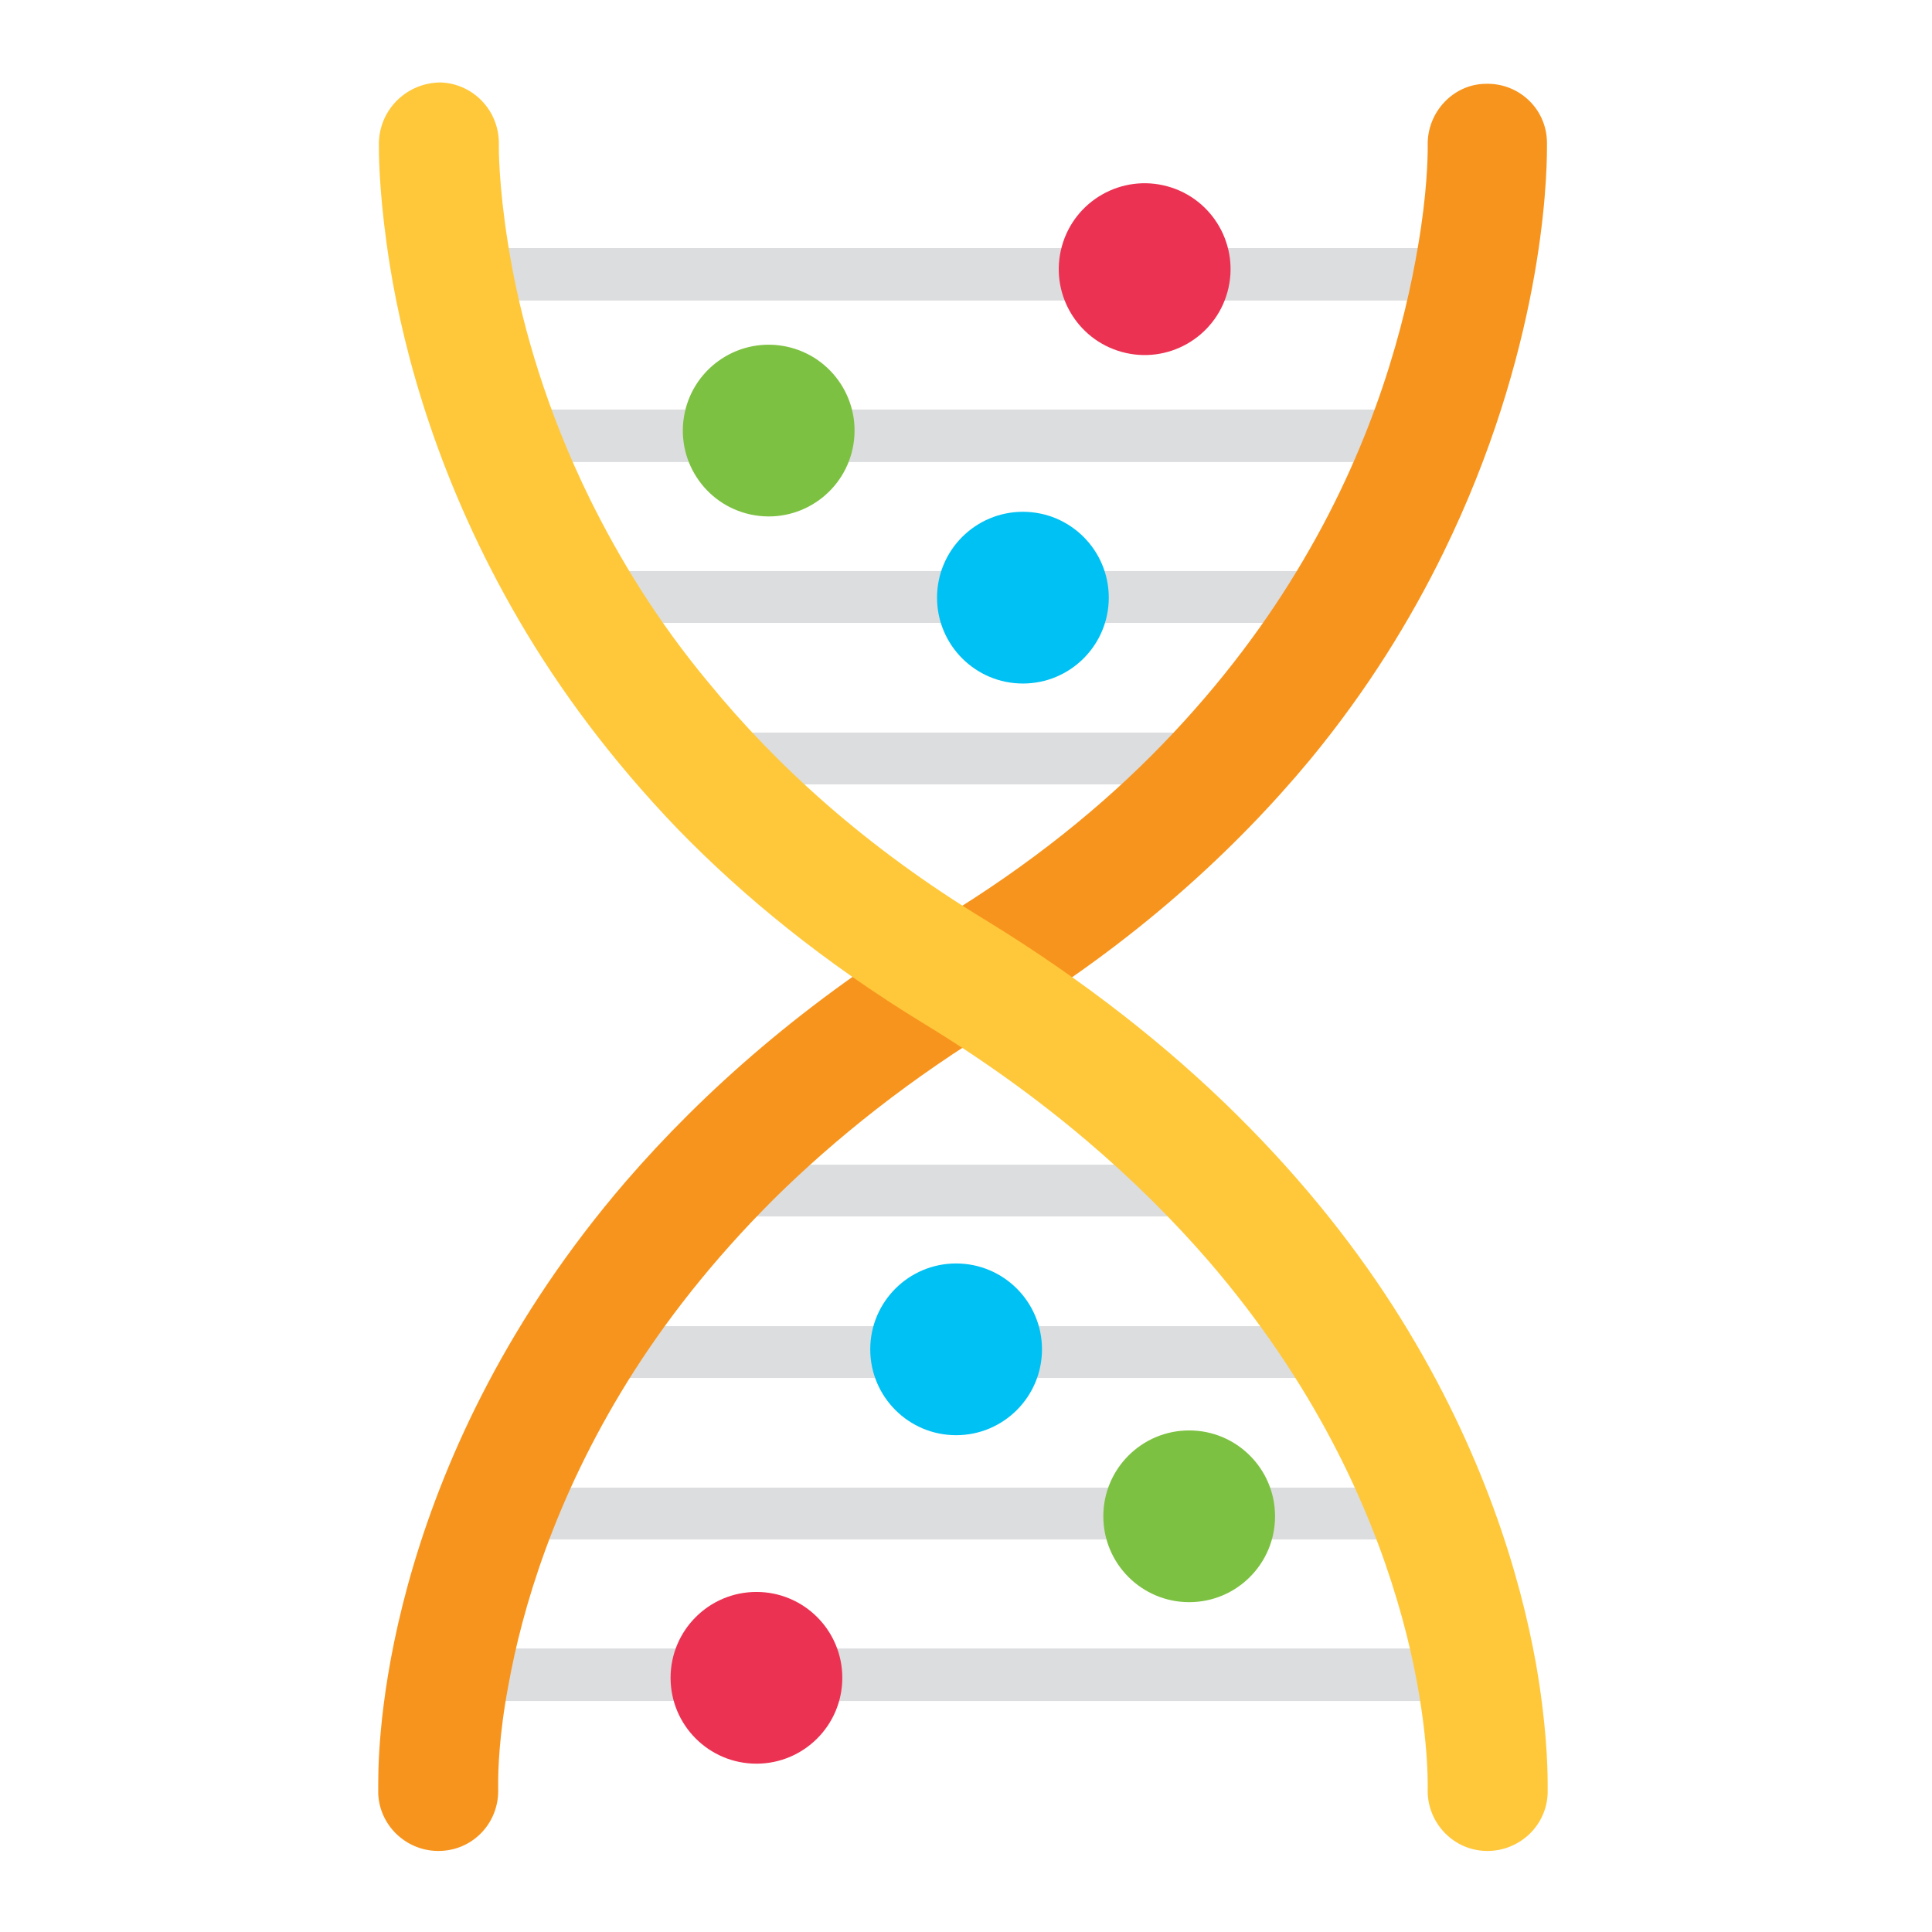 <?xml version="1.0" encoding="utf-8"?>
<!-- Generator: Adobe Illustrator 28.0.0, SVG Export Plug-In . SVG Version: 6.00 Build 0)  -->
<svg version="1.1" id="Layer_1" xmlns="http://www.w3.org/2000/svg" xmlns:xlink="http://www.w3.org/1999/xlink" x="0px" y="0px"
	 viewBox="0 0 283.5 283.5" style="enable-background:new 0 0 283.5 283.5;" xml:space="preserve">
<style type="text/css">
	.st0{fill:#DCDDDE;}
	.st1{fill:#EC3252;}
	.st2{fill:#00C1F3;}
	.st3{fill:#7DC142;}
	.st4{fill:#F7941D;}
	.st5{fill:#FFC83B;}
</style>
<g>
	<polyline class="st0" points="66.2,44.1 216.1,44.1 216.1,36.4 66.2,36.4 	"/>
	<polyline class="st0" points="72.3,67.8 210,67.8 210,60.1 72.3,60.1 	"/>
	<polyline class="st0" points="84,91.4 198.3,91.4 198.3,83.8 84,83.8 	"/>
	<polyline class="st0" points="97.2,115.1 185.1,115.1 185.1,107.5 97.2,107.5 	"/>
	<polyline class="st0" points="66.2,249.6 216.1,249.6 216.1,241.9 66.2,241.9 	"/>
	<polyline class="st0" points="72.3,225.9 210,225.9 210,218.3 72.3,218.3 	"/>
	<polyline class="st0" points="84,202.2 198.3,202.2 198.3,194.6 84,194.6 	"/>
	<polyline class="st0" points="97.2,178.5 185.1,178.5 185.1,170.9 97.2,170.9 	"/>
	
		<ellipse transform="matrix(0.267 -0.964 0.964 0.267 85.059 190.804)" class="st1" cx="167.9" cy="39.5" rx="12.6" ry="12.6"/>
	<circle class="st2" cx="150.1" cy="87.7" r="12.6"/>
	
		<ellipse transform="matrix(0.16 -0.987 0.987 0.16 32.371 164.404)" class="st3" cx="112.8" cy="63.2" rx="12.6" ry="12.6"/>
	<circle class="st1" cx="111" cy="246.2" r="12.6"/>
	<circle class="st2" cx="140.3" cy="198" r="12.6"/>
	<circle class="st3" cx="174.5" cy="222.5" r="12.6"/>
	<path class="st4" d="M209.5,21.3l5.9-0.2L209.5,21.3L209.5,21.3l5.9-0.2L209.5,21.3l0.6,0L209.5,21.3L209.5,21.3l0.6,0L209.5,21.3
		c0,0,0,0.1,0,0.4c0,1.5-0.1,6.7-1.4,14.3c-1.9,11.4-6.3,28.3-16.8,46.1c-5.2,8.9-12,18.1-20.7,27.1c-8.7,9-19.4,17.7-32.6,25.7
		c-19.7,11.9-34.7,25.2-46.2,38.5c-17.2,20-26.3,40.1-31.1,56.2c-4.8,16.1-5.2,28-5.2,32.1c0,0.8,0,1.3,0,1.5
		c0.2,4.8,4.3,8.6,9.2,8.4s8.6-4.3,8.4-9.2l-5.6,0.2l5.6-0.2l0,0l-5.6,0.2l5.6-0.2l0,0c0,0,0-0.3,0-0.7c0-1.8,0.1-7,1.5-14.4
		c2-11.1,6.7-27.2,17.5-44.6c5.4-8.7,12.4-17.7,21.4-26.7c9-8.9,20.1-17.8,33.7-26c19.2-11.7,33.9-25.1,45.1-38.6
		c8.4-10.2,14.7-20.5,19.5-30.3c7.2-14.7,11-28.3,13-38.8c2-10.5,2.2-18,2.2-20.6c0-0.5,0-0.8,0-0.9c-0.1-4.9-4.2-8.7-9.1-8.5
		C213.2,12.4,209.4,16.5,209.5,21.3L209.5,21.3z"/>
	<path class="st5" d="M55.6,20.8c0,0.1,0,0.4,0,0.9c0,2.3,0.2,8.4,1.6,17.2c2.1,13.1,7.2,32,19,52.2c5.9,10.1,13.5,20.4,23.2,30.5
		c9.7,10,21.6,19.7,36,28.5c18.1,11,31.7,23.1,42,35c15.4,17.9,23.4,35.6,27.6,49.7c4.2,14,4.5,24.4,4.5,27.1c0,0.3,0,0.5,0,0.6
		l0,0.1l0,0l4,0.1l-4-0.2l0,0l4,0.1l-4-0.2c-0.2,4.8,3.5,9,8.4,9.2c4.8,0.2,9-3.5,9.2-8.4c0-0.1,0-0.6,0-1.5c0-2.7-0.2-8.9-1.7-17.5
		c-2.3-12.9-7.7-31.2-19.9-50.8c-6.1-9.8-14-19.9-24-29.8c-10-9.9-22.2-19.6-36.9-28.6c-17.6-10.7-30.7-22.7-40.6-34.8
		C96.5,91.2,90.9,82,86.6,73.3c-6.4-13-9.8-25.1-11.5-34.3c-1.7-9.2-1.9-15.6-1.9-17.3c0-0.2,0-0.3,0-0.4l0-0.1l-0.3,0l0.3,0l0,0
		l-0.3,0l0.3,0l-5.9-0.2l5.9,0.2l0,0l-5.9-0.2l5.9,0.2c0.1-4.9-3.7-8.9-8.5-9.1C59.8,12.1,55.8,15.9,55.6,20.8L55.6,20.8z"/>
</g>
</svg>
